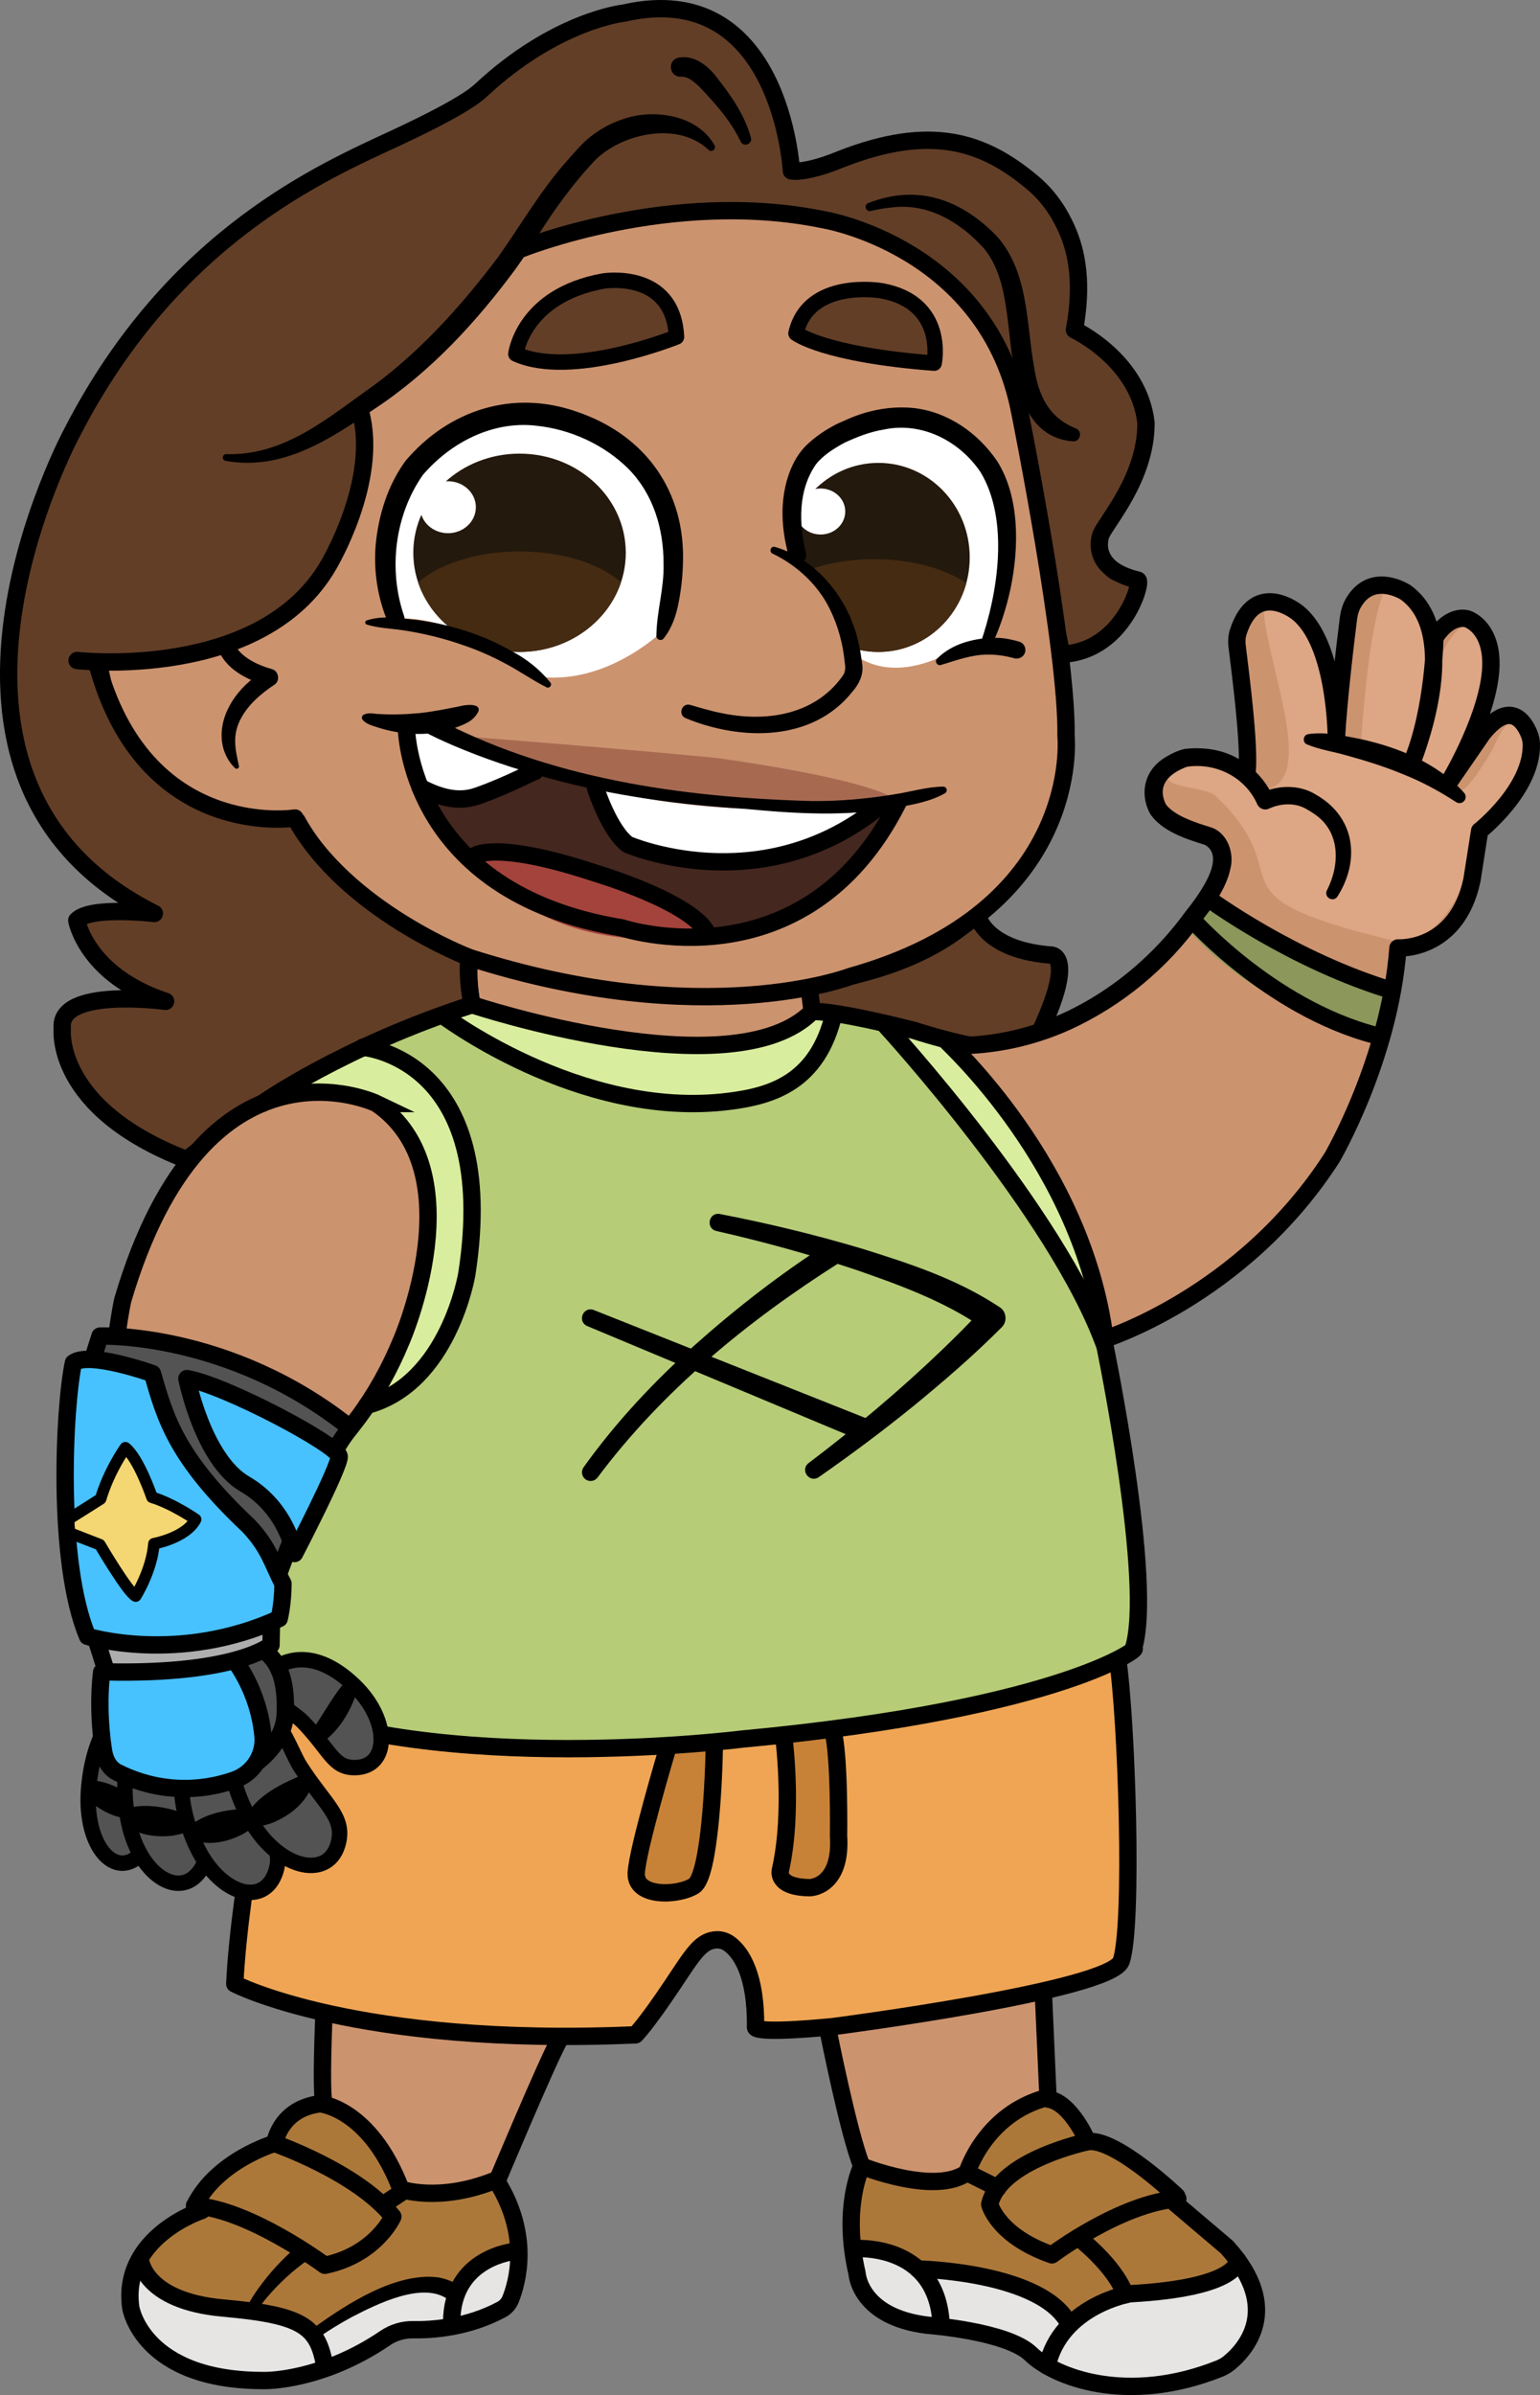 <?xml version="1.0" encoding="UTF-8"?>
<svg id="Layer_2" data-name="Layer 2" xmlns="http://www.w3.org/2000/svg" xmlns:xlink="http://www.w3.org/1999/xlink" viewBox="0 0 399.77 621.25">
  <rect x="0" y="0" width="399.77" height="621.25" fill="#808080" stroke="none"/>
  <defs>
    <style>
      .cls-1 {
        fill: #452b12;
      }

      .cls-1, .cls-2, .cls-3, .cls-4, .cls-5, .cls-6, .cls-7, .cls-8, .cls-9, .cls-10, .cls-11, .cls-12, .cls-13, .cls-14, .cls-15, .cls-16, .cls-17, .cls-18, .cls-19, .cls-20, .cls-21, .cls-22 {
        stroke-width: 0px;
      }

      .cls-23, .cls-2, .cls-24, .cls-25, .cls-26, .cls-27, .cls-28, .cls-29, .cls-30 {
        fill: none;
      }

      .cls-23, .cls-24 {
        stroke-width: 4px;
      }

      .cls-23, .cls-24, .cls-25, .cls-26, .cls-27, .cls-28, .cls-29, .cls-30 {
        stroke: #000;
      }

      .cls-23, .cls-24, .cls-25, .cls-26, .cls-28 {
        stroke-linejoin: round;
      }

      .cls-31 {
        clip-path: url(#clippath);
      }

      .cls-3 {
        fill: #dda684;
      }

      .cls-4 {
        fill: #535353;
      }

      .cls-24, .cls-28, .cls-29 {
        stroke-linecap: round;
      }

      .cls-5 {
        fill: #ac783a;
      }

      .cls-6 {
        fill: #f4d672;
      }

      .cls-7 {
        fill: #d9ed9e;
      }

      .cls-8 {
        fill: #a76a51;
      }

      .cls-9 {
        fill: #a3433c;
      }

      .cls-32 {
        clip-path: url(#clippath-1);
      }

      .cls-33 {
        clip-path: url(#clippath-4);
      }

      .cls-34 {
        clip-path: url(#clippath-3);
      }

      .cls-35 {
        clip-path: url(#clippath-2);
      }

      .cls-36 {
        clip-path: url(#clippath-5);
      }

      .cls-25, .cls-28, .cls-29, .cls-30 {
        stroke-width: 4.5px;
      }

      .cls-10 {
        fill: #000;
      }

      .cls-11 {
        fill: #48c1ff;
      }

      .cls-12 {
        fill: #8b975b;
      }

      .cls-13 {
        fill: #b6cc77;
      }

      .cls-14 {
        fill: #24190d;
      }

      .cls-15 {
        fill: #e6e5e4;
      }

      .cls-16 {
        fill: #aeaeae;
      }

      .cls-17 {
        fill: #cc936f;
      }

      .cls-18 {
        fill: #44271f;
      }

      .cls-26 {
        stroke-width: 3px;
      }

      .cls-27, .cls-29, .cls-30 {
        stroke-miterlimit: 10;
      }

      .cls-19 {
        fill: #c78238;
      }

      .cls-20 {
        fill: #fff;
      }

      .cls-21 {
        fill: #623e27;
      }

      .cls-22 {
        fill: #efa554;
      }
    </style>
    <clipPath id="clippath">
      <rect class="cls-2" width="399.77" height="621.25"/>
    </clipPath>
    <clipPath id="clippath-1">
      <rect class="cls-2" width="399.77" height="621.25"/>
    </clipPath>
    <clipPath id="clippath-2">
      <path class="cls-2" d="M204.32,144.59c0,13.54,10.61,24.52,23.71,24.52s23.71-10.98,23.71-24.52-10.61-24.52-23.71-24.52-23.71,10.98-23.71,24.52"/>
    </clipPath>
    <clipPath id="clippath-3">
      <rect class="cls-2" width="399.77" height="621.25"/>
    </clipPath>
    <clipPath id="clippath-4">
      <path class="cls-2" d="M107.29,143.39c0,14.2,12.35,25.71,27.58,25.71s27.58-11.51,27.58-25.71-12.35-25.72-27.58-25.72-27.58,11.51-27.58,25.72"/>
    </clipPath>
    <clipPath id="clippath-5">
      <rect class="cls-2" width="399.77" height="621.25"/>
    </clipPath>
  </defs>
  <g id="Layer_1-2" data-name="Layer 1">
    <g id="Aleki_Prosthetic" data-name="Aleki Prosthetic">
      <g class="cls-31">
        <g class="cls-32">
          <path class="cls-17" d="M266.69,108.28c-5.56-29.81-28.7-42.86-42.67-48.12-10.21-3.38-20.56-5.03-30.43-5.57-17.72-.83-34,1.75-45.04,4.24-8.65,2.02-13.93,3.97-13.93,3.97-16.44,32.66-39.3,43.4-39.3,43.4,2.67,29.51-10.63,42.56-10.63,42.56-20.27,26.7-58.07,21.74-58.07,21.74,6.55,45.81,51.4,41.5,51.4,41.5,7.75,14.15,22.03,24.36,32.43,30.35,51.42,28.57,109.7,10.94,109.7,10.94,59.96-13.37,56.65-60.73,56.65-60.73,1.38-8.17.64-28.48-2.39-45.81l-3.31-17.64c-2.39-12.01-4.41-20.83-4.41-20.83"/>
          <path class="cls-20" d="M144.56,108.28s28.34,2.89,31.01,32.18c0,0,.65,19.22-2.89,22.62,0,0-13.45,13.66-30.91,12.64,0,0-21.21-15.85-38.71-15.37,0,0-9.06-24.86,4.59-39.15,0,0,14.21-17.92,36.9-12.93"/>
          <path class="cls-20" d="M234.68,110.18s-27.34-7.93-28.06,22.5c0,0,2.72,53.03,37.57,37.77,0,0,5.72-2.34,11.51-1.83,0,0,9.32-38.21-.61-46.9,0,0-7.6-12.16-20.4-11.53"/>
          <path class="cls-14" d="M251.73,144.59c0,13.54-10.61,24.52-23.71,24.52s-23.71-10.98-23.71-24.52,10.61-24.52,23.71-24.52,23.71,10.98,23.71,24.52"/>
        </g>
        <g class="cls-35">
          <path class="cls-1" d="M257.91,162.05c0,9.39-13.88,17-31,17s-31-7.61-31-17,13.88-17,31-17,31,7.61,31,17"/>
        </g>
        <g class="cls-34">
          <path class="cls-17" d="M200.87,142.74s23.15,12.71,21.18,30.9c0,0-4.34,22.06-43.43,10.95"/>
          <path class="cls-27" d="M200.87,142.74s23.15,12.71,21.18,30.9c0,0-4.34,22.06-43.43,10.95"/>
          <path class="cls-14" d="M162.45,143.39c0,14.2-12.35,25.72-27.58,25.72s-27.58-11.51-27.58-25.72,12.35-25.72,27.58-25.72,27.58,11.51,27.58,25.72"/>
        </g>
        <g class="cls-33">
          <path class="cls-1" d="M165.91,160.05c0,9.39-13.88,17-31,17s-31-7.61-31-17,13.88-17,31-17,31,7.61,31,17"/>
        </g>
        <g class="cls-36">
          <path class="cls-17" d="M97.76,286.25s-44.54-21.36-65.89,50.95c0,0-11.89,52.45,19,55.19,17.33,1.53,35.7-10.5,53.35-44.7,0,0,19.18-43.74-6.46-61.44"/>
          <path class="cls-17" d="M266.69,108.28s2.01,8.82,4.41,20.83l-2.37-12.61c-6.38-44.63-39.61-54.5-39.61-54.5-1.69-.66-3.4-1.27-5.1-1.84,13.97,5.26,37.11,18.31,42.67,48.12"/>
          <path class="cls-17" d="M193.6,54.59c-17.88-.97-34.14,1.69-45.04,4.24,11.04-2.48,27.32-5.07,45.04-4.24"/>
          <path class="cls-17" d="M213.16,56.98c-6.59-1.35-13.17-2.09-19.56-2.39,9.87.54,20.22,2.19,30.43,5.57-6.39-2.4-10.86-3.18-10.86-3.18"/>
          <path class="cls-17" d="M274.41,146.75c-1.08-6.19-2.23-12.23-3.31-17.64l3.31,17.64Z"/>
          <path class="cls-17" d="M123.03,248.63v11.11s28.22,12.04,55.99,11.18c0,0,25.42,1.38,31.8-8.52l-.7-5.67s-41.82,8.62-87.09-8.11"/>
          <path class="cls-17" d="M285.81,347.69s36.58-11,60-47.46c0,0,15.61-22.97,17.78-51.84,0,0,21.74-5.11,21.3-28.9,0,0-2.43-4.73,3.43-9.29,0,0,11.28-7.28,10.19-19.8,0,0-4.04-13.19-13.62-.17l-7.46,10.2s7.74-12.31,9.37-24.94c1.63-12.63-5.86-14.96-5.86-14.96,0,0-4.34-1.57-8.46,4.85,0,0,.3,16.14-5.34,29.82,0,0,11.18-36.08-2.27-41.56,0,0-10.14-9.16-14.6,4.94,0,0-2.16,18.37-2.81,30.66,0,0-.75-25.03-10.73-30.42,0,0-10.66-10.58-14.78,5.76,0,0,2.14,27.77,2.32,34.9,0,0-5.5-4.28-12.44-4.28-3.34,0-15.04,3.02-10.48,13.02,0,0,3.8,6.84,14.86,10.74,0,0,6.64,4.94-7.63,22.33,0,0-20.98,21.18-41.08,28.62,0,0-12.79,3.04-20.84,1.05,0,0,40.88,40.92,39.14,76.72"/>
          <path class="cls-3" d="M395.72,185.89c-4.46.15-6.47,4.33-8.2,8.4-1.17,1.84-8.2,14.39-10.02,10.26-4.41-3.86,19.38-31.27,6.6-39.7-.09-.08-1.17-.27-.5-.16-3.12-7.16-9.19,3.34-10.11,7.14,0,2.87-1.69-3.93-.08-4.82-2.48-8.02-3.04-13.38-12.39-16.31-1.5,1.12-5.43,7.54-7.85,43.6l-6.03-1.36c.04-.07-3.64-37.87-19.13-36.78-.55,13.45,14.77,46.12.39,48.7-2.13.38-8.35-9.16-24.74-6.38-4.37,6.71,8.12,4.93,11.84,7.92,23.91,22.66-5.9,25.58,50.77,38.68,21.5-13.62,10.82-31.5,26.65-38.13,0,0,11.24-17.51,2.78-21.06"/>
          <path class="cls-13" d="M123.03,259.74s-27.81,7.06-52.41,23.66c0,0,34.07-7.3,39.33,21.38,0,0,3.04,29.62-13.52,57.97,0,0-6.08,15.54-20.56,21.73,0,0-7.57,45.35-7.16,57.42,0,0,58.13,21.2,127.74,8.87,0,0,73.23-10.27,97.74-23.03,0,0,1.34-48.75-8.39-85.18,0,0-16.31-54.5-39.28-72.78,0,0-22.21-9.04-35.7-7.37,0,0-20.48,23.18-87.79-2.66"/>
          <path class="cls-17" d="M84.1,522.49s-.91,20.2.02,23.17c0,0-10.27-.22-12.87,10.32,0,0-13.94,5.6-19.79,17.38,0,0-20.11,6.82-17.51,25.25,0,0,3.04,19.08,34.92,18.87,0,0,16.7.23,34.48-13.44,0,0,14.89,2.16,28.37-5.86,0,0,9.3-15.59-1.7-33.19,0,0,12.58-31.31,15.83-37.18"/>
          <path class="cls-17" d="M214.96,526.64s5.06,26.19,9.56,33.28c0,0-6.09,12.39-2.04,29.74,0,0,.54,11.36,18.34,13.49,0,0,20.65,1.51,26.77,7.46,6.12,5.95,25.37,13.68,50.13,3.31,0,0,18.47-11.54.75-31.04,0,0-20.81-23.86-34.4-28.2,0,0-6.26-9.77-12.23-10.59l.43-26.5s-20.29,5.61-57.31,9.07"/>
          <path class="cls-18" d="M233.12,207.76s-16.18,49.14-78.32,31.61c0,0-49.57-14.16-48.63-52.27l7.82-1.07s37.26,31.36,119.14,21.73"/>
          <path class="cls-20" d="M156.31,204.39s-1.67,8.31,6.97,13.83c4.35,2.78,12.78,3.9,22.4,4.83,0,0,34.23-2.84,40.42-14.12,0,0-46.46,2.8-69.78-4.54"/>
          <path class="cls-20" d="M136.4,198.86s-5.6,14.91-26.27,4.24c0,0-4.83-9.62-3.97-16l7.82-1.07s12.29,11.88,22.42,12.83"/>
          <path class="cls-9" d="M123.03,222.1s10.78-4.87,35.68,6.13c0,0,19.46,2.62,22.28,14.42,0,0-37.87,7.69-57.96-20.55"/>
          <path class="cls-8" d="M119.63,190.96s35.68,2.68,66.04,5.61c0,0,39.99,5.25,47.45,11.2,0,0-62.73,11.16-113.49-16.81"/>
          <path class="cls-7" d="M97.18,270.99s-22.9,8.73-25.66,14c0,0,33.1-8.16,38.43,19.8,0,0,5.29,25.09-11.82,57.97,0,0,19.33-1.23,24.42-40.45,0,0,5.25-40.07-25.36-51.31"/>
          <path class="cls-7" d="M115.61,262.27s24.37,22.44,63.64,25.2c0,0,35.91-1.66,39-24.39l-7.2-.68s-22.6,22.27-87.6-1.88l-7.84,1.75Z"/>
          <path class="cls-7" d="M230,266.13s46.73,48.41,55.8,78.21c0,0-10.18-43.91-36.84-73.11l-18.97-5.11Z"/>
          <path class="cls-12" d="M315.84,233.97l-7.25,7.34s19.27,22.9,51.16,27.89l1.89-13.82s-22.71-3.51-45.8-21.41"/>
          <path class="cls-5" d="M282.33,555.54s-1.05-5.73-10.49-11.47c0,0-12.91-1.53-22.45,19.32,0,0-11.91,5.84-25.67-1.51-.27-.14-.39,1.14-.39,1.14,0,0-10.82,37.82,13.01,39.31,0,0,23.5,2.47,29.52,6.93,0,0,11.35,15.53,45.86,8.22,0,0,24.61-9.11,9.58-33.57,0,0-28.28-26.35-38.98-28.38"/>
          <path class="cls-5" d="M81.6,545.67s17.2,3.51,23.71,21.15c0,0,10.41,2.59,24.79-1.81,0,0,10.7,12.51,1.7,33.19,0,0-11.6,8.4-28.37,5.86,0,0-19.08,15.53-46.7,12.21,0,0-30.68-4.4-21.63-28.66,0,0,6.05-8.52,16.36-14.23,0,0,2.23-13.61,19-17.38,0,0,1.88-7.47,11.13-10.32"/>
          <path class="cls-15" d="M322.9,585.8s-4.42,9.79-28.42,9.64c0,0-12.02,2.35-16.85,7.61,0,0-16.98-16-37.65-13.68,0,0-8.96-8.34-19.66-6.12,0,0-.13,18.6,21.69,19.8,0,0,22.07,1.86,28.89,10.5,0,0,19.2,12.69,49.88-1.05,0,0,12.47-13.21,2.13-26.7"/>
          <path class="cls-15" d="M34.97,584.88s3.18,14.17,29.06,13.02c0,0,10.99.59,17.49,6.15,6.51,5.56,0,.67,0,.67,0,0,4.49-5.79,19.95-10.28,0,0,12.99-3.23,17.41-.54,0,0,6.35-10.6,16.44-9.88,0,0,1.26,6.22-4.37,14.67,0,0-7.53,6.37-27.6,5.36,0,0-17.28,16.53-49.84,11.55,0,0-26.78-5.85-18.54-30.72"/>
          <path class="cls-20" d="M219.42,132.68c0,3.3-2.87,5.97-6.4,5.97s-6.4-2.67-6.4-5.97,2.87-5.97,6.4-5.97,6.4,2.67,6.4,5.97"/>
          <path class="cls-20" d="M123.53,131.57c0,3.72-3.24,6.74-7.23,6.74s-7.23-3.02-7.23-6.74,3.24-6.74,7.23-6.74,7.23,3.02,7.23,6.74"/>
          <path class="cls-29" d="M196.32,41.27s-2.94-29.49-24.75-25.16"/>
          <path class="cls-29" d="M227.62,53.4s24.75-11.95,35.3,23.44c0,0,4.06,16.05,2.6,24.38,0,0,1.36,13.24,17.3,9.18"/>
          <path class="cls-21" d="M254.29,238.75s.58,6.94,16.48,8.1c0,0,9.97-.1.11,20.52,0,0-6.95,8.53-33.54-.06,0,0-20.25-5.25-26.52-4.9l-.7-5.67"/>
          <path class="cls-27" d="M254.29,238.75s.58,6.94,16.48,8.1c0,0,9.97-.1.11,20.52,0,0-6.95,8.53-33.54-.06,0,0-20.25-5.25-26.52-4.9l-.7-5.67"/>
          <path class="cls-21" d="M210.12,256.73s27.63-2.13,44.17-17.98"/>
          <path class="cls-27" d="M210.12,256.73s27.63-2.13,44.17-17.98"/>
          <path class="cls-22" d="M71.88,441.11s-9.09,47.19-10.25,72.93c0,0,25.93,18.74,100.71,12.6,0,0,8.2-.37,12.29-11.9,4.02-11.33,9.38-11.83,12.29-11.54,0,0,12.72,2.6,9.54,19.37,0,0-.86,5.1,19.66,3.13,0,0,67.71-4.86,74.92-17.01,7.2-12.14,0-76.9,0-76.9,0,0-129.63,40.48-219.16,9.32"/>
          <path class="cls-19" d="M172.49,452.94s-6.12,26.07-7.33,32.96c-1.11,6.28,9.9,7.18,13.95,4.58,4.05-2.6,6.28-29.64,6.32-38.68l-12.94,1.14Z"/>
          <path class="cls-27" d="M172.49,452.94s-6.12,26.07-7.33,32.96c-1.11,6.28,9.9,7.18,13.95,4.58,4.05-2.6,6.28-29.64,6.32-38.68l-12.94,1.14Z"/>
          <path class="cls-19" d="M203.41,450.08s2.3,21.28-1.17,36.62c0,0-2.02,3.42,7.06,3.52,0,0,9.31,2.12,8.44-11.21,0,0,2.73-22.11-1.61-30.34l-12.72,1.41Z"/>
          <path class="cls-27" d="M203.41,450.08s2.3,21.28-1.17,36.62c0,0-2.02,3.42,7.06,3.52,0,0,9.31,2.12,8.44-11.21,0,0,2.73-22.11-1.61-30.34l-12.72,1.41Z"/>
          <path class="cls-21" d="M204.57,41.94s2.02-46-41.37-39.62c0,0-22.41,5.88-51.7,29.78,0,0-60.52,17.25-95.64,85.43,0,0-39.63,80.79,21.11,119.14,0,0-16.8-4.02-16.13,5.33,0,0-1.85,9.11,19.65,17.9,0,0-25.03-2.57-23.84,8.28,0,0-2.52,15.7,29.94,31.82,0,0,37.55-30.13,77.51-40.26,0,0-1.06-5.26-.5-11.1,0,0-31.88-12.66-45.01-36.64,0,0-44.85,4.31-51.4-41.5,0,0,38.97,2.8,59.24-23.9,0,0,10.9-12.54,8.22-42.05,0,0,24.1-9.09,40.54-41.76,0,0,49.67-18.39,94.5-.8,0,0,31.01,11.28,37.39,55.9l10.04,50.63c14.25-.92,18.25-18.06,18.25-18.06-13.22,2.24-9.56-11.82-9.56-11.82,10.61-12.2,12.93-30.15,12.93-30.15-1.25-12.72-19.81-22.93-19.81-22.93,5.88-25.2-4.57-32.88-12.08-39.17-23.94-20.07-59.82-2.03-59.82-2.03"/>
          <path class="cls-27" d="M204.57,41.94s2.02-46-41.37-39.62c0,0-22.41,5.88-51.7,29.78,0,0-60.52,17.25-95.64,85.43,0,0-39.63,80.79,21.11,119.14,0,0-16.8-4.02-16.13,5.33,0,0-1.85,9.11,19.65,17.9,0,0-25.03-2.57-23.84,8.28,0,0-2.52,15.7,29.94,31.82,0,0,37.55-30.13,77.51-40.26,0,0-1.06-5.26-.5-11.1,0,0-31.88-12.66-45.01-36.64,0,0-44.85,4.31-51.4-41.5,0,0,38.97,2.8,59.24-23.9,0,0,10.9-12.54,8.22-42.05,0,0,24.1-9.09,40.54-41.76,0,0,49.67-18.39,94.5-.8,0,0,31.01,11.28,37.39,55.9l10.04,50.63c14.25-.92,18.25-18.06,18.25-18.06-13.22,2.24-9.56-11.82-9.56-11.82,10.61-12.2,12.93-30.15,12.93-30.15-1.25-12.72-19.81-22.93-19.81-22.93,5.88-25.2-4.57-32.88-12.08-39.17-23.94-20.07-59.82-2.03-59.82-2.03"/>
          <path class="cls-21" d="M206.62,86.46s7.11,5.55,35.88,7.74c0,0,3.32-15.81-13.83-18.81-.03,0-18.78-3.13-22.04,11.07"/>
          <path class="cls-23" d="M206.62,86.46s7.11,5.55,35.88,7.74c0,0,3.32-15.81-13.83-18.81-.03,0-18.78-3.13-22.04,11.07Z"/>
          <path class="cls-21" d="M175.61,87.41s-27.21,11-41.7,4.41c0,0,1.81-15.12,22.68-18.92,0,0,18.18-3.01,19.02,14.5"/>
          <path class="cls-23" d="M175.61,87.41s-27.21,11-41.7,4.41c0,0,1.81-15.12,22.68-18.92,0,0,18.18-3.01,19.02,14.5Z"/>
          <path class="cls-28" d="M68.01,286.25s21.09-14.86,54.53-25.63c0,0-1.38-6.44-.82-12.28,60.95,19.55,99,4.95,99,4.95,60.67-17,56.01-62.34,56.01-62.34.39-22.42-11.9-83.55-11.9-83.55-8.1-43.45-51.1-50.42-51.1-50.42-39.7-8.15-78.61,7.65-78.61,7.65"/>
          <path class="cls-25" d="M25.02,171.57c12.28,46.84,51.56,40.62,51.56,40.62,13.13,23.98,45.15,36.14,45.15,36.14"/>
          <path class="cls-28" d="M93.63,107.02c4.71,17.81-8.33,39.54-8.33,39.54-17.45,30.24-65.29,24.77-65.29,24.77"/>
          <path class="cls-25" d="M48.59,300.86c-34.87-13.39-32.42-34.07-32.42-34.07-1.18-10.85,26.82-7.05,26.82-7.05-20.61-6.79-23.06-21-23.06-21,3.48-3.76,20.14-1.79,20.14-1.79-70.12-35.06-21.27-124.94-21.27-124.94C45.14,60.89,84.38,44.37,102.8,35.77c8.55-3.99,18.4-8.94,22.02-12.32C144.31,5.24,161.96,3.4,161.96,3.4c40.8-9.32,43.48,40.94,43.48,40.94,2.25.33,6.91-.56,12.92-3.07,23.29-9.1,36.94-4.62,49.76,6.18,5.18,4.36,7.63,9.46,8.69,11.76,2.88,6.28,4.28,14.64,2.11,26.36,0,0,16.73,7.76,18.57,24.14.04,14.2-10.23,25.5-11.68,28.94,0,0-3.57,8.71,9.56,11.83,1.26.3-3.62,17.96-18.95,19.17"/>
          <path class="cls-10" d="M170.39,164.86c.09-6.38,2.05-12.29,1.86-18.61.04-9.13-2.69-18.11-9.08-24.6-6.33-6.31-15.06-10.3-23.95-11.22-11.3-1.32-22.22,4.32-29.46,12.78-7.29,10.41-9.01,24.56-4.86,36.59.4,1.18-.23,2.46-1.4,2.86-1.12.38-2.34-.18-2.8-1.25-2.67-6.27-3.75-13.25-3.18-20.06.73-7.74,3.11-15.45,7.75-21.81,11.28-13.28,27.98-18.59,44.59-12.7,17.76,6.05,28.17,20.71,27.42,39.47-.08,3.38-.48,6.72-1.12,10.01-.63,3.28-1.68,6.5-3.87,9.28-.65.83-2,.29-1.91-.75"/>
          <path class="cls-10" d="M141.84,178.26c-3.84-1.92-7.13-4.32-10.82-6.22-3.63-1.95-7.43-3.59-11.36-4.89-4.85-1.67-10-2.91-15.1-3.67-3.14-.47-6.21-.53-9.32-1.46-.53-.11-.58-.92-.06-1.08,4.21-1.41,8.68-.53,12.96-.15,8.58,1.14,17.08,3.76,24.62,8.07,3.86,2.02,7.37,4.77,10.11,8.18.56.69-.28,1.68-1.05,1.22"/>
          <path class="cls-10" d="M254.47,167.03c4.61-13.11,7.57-32.13.07-44.56-5.53-8.18-15.34-13.15-25.15-11.04-3.55.57-6.88,1.9-10.13,3.39-2.69,1.47-5.54,3.21-7.43,5.6-4.66,6.69-4.5,15.28-2.61,23.09.29,1.21-.46,2.42-1.67,2.71-1.18.28-2.36-.42-2.69-1.57-1.52-5.37-2.26-11.15-1.29-16.93.74-4.34,2.48-8.95,5.68-12.15,2.43-2.34,5.11-4.12,8.07-5.63.6-.27,2.29-1.02,2.92-1.29,5.31-2.31,11.17-3.4,16.99-2.8,8.84.99,16.63,6.46,21.57,13.69,5.98,9.35,5.72,22.6,3.54,33.08-1.16,5.41-2.86,10.59-5.28,15.6-.35.7-1.2.99-1.9.64-.68-.33-.96-1.14-.68-1.82"/>
          <path class="cls-10" d="M243.22,170.9c3.95-4.05,10.11-5.55,15.64-5.44,1.93.01,3.84.45,5.69.97,1.19.34,1.89,1.58,1.55,2.77-.35,1.24-1.67,1.91-2.88,1.53-2.28-.62-4.62-.98-6.99-.93-4.12.04-7.99,1.49-11.92,2.67-.95.37-1.78-.83-1.1-1.58"/>
          <path class="cls-10" d="M111.84,185.61c30.15,16.38,65.22,21.28,99.14,22.18,7.06.04,14.2-.59,21.16-1.74,4.24-.65,8.32-1.92,12.65-2.02.53-.02.98.4.98.93,0,.35-.19.65-.48.82-3.87,2.18-8.26,2.9-12.57,3.72-12.9,2.35-26.16,1.58-39.1.33-17.31-1.09-34.57-3.4-51.34-8.01-8.4-2.3-16.7-5.06-24.72-8.49-2.7-1.17-5.3-2.35-8-3.82-1.09-.6-1.49-1.96-.9-3.05.62-1.14,2.09-1.52,3.18-.83"/>
          <path class="cls-10" d="M124.19,184.52c-1.39,2.87-4.17,3.51-6.79,4.56-6.4,2.01-13.39,1.58-19.69-.5-1.23-.45-2.53-.69-3.54-1.82-.42-.45-.23-1.22.34-1.43,1.43-.59,2.62-.14,3.87-.12,3.58.23,7.21.08,10.74-.26,3.51-.39,6.93-1.09,10.39-1.78.98-.31,5.41-.93,4.69,1.36"/>
          <path class="cls-29" d="M105.49,188.55s.03,42.95,55.99,52.15c0,0,47.33,15.62,71.65-32.52"/>
          <path class="cls-29" d="M138.87,200.13c.72-.64-6.37,3.34-14.87,6.33-4.14,1.45-8.72,1.05-14.94-2.24"/>
          <path class="cls-29" d="M154.59,204.39s3.51,11.1,8.41,14.68c0,0,33.84,14.69,64.33-9.11"/>
          <path class="cls-29" d="M123.03,222.1s4.81-4.42,31.42,4.35c0,0,26.31,7.78,29.43,16.21"/>
          <path class="cls-10" d="M60.82,166.95c1.38,3.09,4.98,4.99,8.17,6.12l1.61.5c1.85.5,2.16,3.2.51,4.13-4.96,3.26-10.16,8.24-10.06,14.59,0,2.03.48,4.1.97,6.41.14.55-.6.96-.99.55-1.38-1.29-2.37-2.98-2.95-4.78-2.13-7.07,2.19-14.34,7.67-18.54,1-.79,1.94-1.48,3.16-2.16l.51,4.13c-5.22-1.51-10.98-4.33-12.93-9.82-.68-2.88,3.53-3.99,4.35-1.14"/>
          <path class="cls-25" d="M251.82,271.12c-3.48-.6-10.06-2.39-14.48-3.82,0,0-20.26-5.25-26.52-4.9l-.7-5.67"/>
          <path class="cls-25" d="M254.29,238.75s2.73,7.83,18.63,8.99c0,0,6.4,0-2.96,19.94"/>
          <path class="cls-29" d="M122.54,260.62s67.8,22.52,88.28,1.78"/>
          <path class="cls-30" d="M113.99,262.73s36.23,27.87,75.28,22.94c11-1.39,23.04-4.85,27.21-22.82"/>
          <path class="cls-30" d="M97.76,286.25s-44.54-21.36-65.89,50.95c0,0-11.89,52.45,19,55.19,17.33,1.53,41.06-14.73,53.35-44.7,0,0,19.18-43.74-6.46-61.44Z"/>
          <path class="cls-29" d="M94.17,271.65s35.71,2.69,27.01,58.83c0,0-4.68,28.4-25.92,34.05"/>
          <path class="cls-28" d="M230,266.13s44.42,48.41,56.85,83.08c0,0,12.75,61.66,7.34,78.52,2.86-1.33-16.21,15.42-101.49,23.37,0,0-79.18,9.96-124.34-9.99,0,0,.56-13.64,7.51-56.63"/>
          <path class="cls-25" d="M285.81,347.69s36.58-11,60-47.46c0,0,14.92-25.48,17.09-54.34,0,0,15.22.99,19.2-17.6l2-12.78s13.81-10.86,13.41-22.61c-.03-.89-.24-1.76-.58-2.58-1.25-3.02-4.88-8.96-12.04-.07l-9.1,13.2s9.38-15.31,11.01-27.94c1.63-12.63-5.86-14.96-5.86-14.96,0,0-4.34-1.57-8.46,4.85,0,0-.28,18.53-5.91,32.21,0,0,13.65-32.94-1.69-43.95,0,0-8.64-5.65-13.52,2.67-.72,1.23-1.13,2.62-1.31,4.04-.67,5.3-2.61,21.27-3.15,31.41,0,0,.09-24.94-10.16-32.94,0,0-10.78-8.73-15.29,5.05-.37,1.13-.46,2.34-.33,3.52.7,5.98,4.08,30.87,2.15,34.73"/>
          <path class="cls-10" d="M344.51,230.85c3.38-6.67,3.43-15.19-3.31-19.7-.58-.42-1.33-.87-1.94-1.22-2.96-1.77-6.68-1.63-9.87-.17-1.15.54-2.53,0-3.02-1.16-3.08-6.97-10.68-10.84-18.24-9.71-3.41,1.27-8.26,4.06-5.46,9.79,2.24,2.93,7.64,4.69,11.69,5.93,4.39,1.44,6.12,6.87,5.01,10.84-1.01,5.03-5.16,10.67-7.65,13.68-8.64,12.06-20.44,21.81-33.94,27.98-8.13,3.66-16.93,5.81-25.84,6.27-1.24.07-2.3-.88-2.37-2.12-.07-1.25.89-2.31,2.14-2.37,5.55-.34,11.07-1.31,16.36-3.01,15.88-5.1,29.9-15.95,39.65-29.38,2.84-3.56,10.93-13.92,5.14-17.32-4.65-1.47-11.38-3.48-14.41-8.28-2.58-5.01-1.54-11.15,4.17-14.53,1.59-.95,3.08-1.67,4.92-2.11,2.27-.25,4.61-.24,6.93.12,7.04,1.05,13.25,5.96,16.09,12.48l-3.06-1.24c4.29-1.99,9.89-2.14,14.07.49,10.18,5.75,11.63,16.92,5.63,26.43-1.16,1.7-3.7.11-2.71-1.67"/>
          <path class="cls-30" d="M313.79,233.17s21.91,16.12,47.85,23.84"/>
          <path class="cls-30" d="M309.72,238.75s21.65,24.27,50.03,30.45"/>
          <path class="cls-29" d="M245.72,270.04c.21.46,35.42,32.13,41.13,77.31"/>
          <path class="cls-25" d="M71.88,441.11s-9.78,47.76-10.93,73.49c0,0,31.41,16.38,104.03,13.22,0,0,2.88-2.9,9.66-13.08,5.26-7.91,7.12-10.98,10.8-11.52,1.34-.2,2.7.15,3.8.93,3.25,2.31,7.07,8.3,6.89,21.74,0,0-.53,1.78,20-.19,0,0,72.23-9.31,74.92-17.01,3.2-9.17,1.46-62.61-.99-78.89"/>
          <path class="cls-30" d="M173.24,453.72s-7.84,26.21-8.08,32.18c-.26,6.38,10.97,5.88,15.02,3.27,4.05-2.6,5.21-28.34,5.25-37.37"/>
          <path class="cls-30" d="M203.41,450.08s2.66,19.6-.81,34.94c0,0-1.43,4.53,7.65,4.63,0,0,8.3-.13,7.43-13.46,0,0,.32-21.23-1.55-27.52"/>
          <path class="cls-10" d="M209.91,379.51c12.06-9.12,23.67-18.85,34.58-29.31,3.61-3.47,7.22-7.06,10.5-10.65l.52,5.17c-9.82-6.98-21.87-11.38-33.35-15.35-11.85-3.95-24.02-7.3-36.19-10.06-2.83-.65-2.04-4.9.89-4.41,12.52,2.42,24.82,5.39,37.03,9.03,12.4,3.88,24.61,7.85,35.67,15.18,1.73,1.15,1.97,3.69.5,5.15-7.34,7.37-15.02,13.98-23.01,20.52-7.94,6.43-16.13,12.55-24.51,18.38-2.43,1.61-4.95-1.83-2.63-3.65"/>
          <path class="cls-10" d="M339.58,190.43c4.72-.68,9.16.44,13.69,1.29,9.87,2.2,19.9,6.24,26.8,13.93.59.67.52,1.68-.14,2.27-.57.51-1.4.52-2,.1-4.35-2.83-8.83-5.25-13.62-7.15-4.79-2-9.78-3.55-14.79-4.93-3.38-.99-6.89-1.45-10.23-2.84-1.28-.5-1.05-2.47.31-2.66"/>
          <path class="cls-10" d="M217.79,327.6c-23.58,14.94-45.84,33.13-62.63,55.6-.73,1.04-2.18,1.27-3.19.51-.98-.74-1.19-2.13-.47-3.12,8.39-11.72,18.29-22.27,29.03-31.84,10.78-9.58,22.06-18.31,34.23-26.13,3.35-2.01,6.39,2.9,3.03,4.99"/>
          <path class="cls-10" d="M222.89,373.41l-70.45-29.44c-2.7-1.2-1.04-5.25,1.76-4.14,0,0,70.89,28.16,70.9,28.16,3.56,1.52,1.44,6.83-2.21,5.42"/>
          <path class="cls-28" d="M52.4,573.37s-21.05,6.82-18.45,25.25c0,0,3.04,19.08,34.92,18.87,0,0,14.64.21,31.11-11,2.14-1.46,4.69-2.23,7.28-2.18,5.01.09,14.1-.54,22.87-5.22,1.09-.58,1.94-1.51,2.4-2.65,1.77-4.41,5.21-16.59-3.54-30.58,0,0,12.88-30.73,16.13-36.6"/>
          <path class="cls-28" d="M84.1,522.49s-.91,20.2.02,23.17c0,0-10.27-.22-12.87,10.32,0,0-14.88,4.38-20.73,16.16"/>
          <path class="cls-29" d="M36.43,586.11s.81,10.73,21.52,12.58c20.72,1.85,24.58,4.7,26.38,15.22"/>
          <path class="cls-29" d="M83.14,545.72s12.89,1.07,20.95,22.15c0,0,9.75,3.47,24.06-2.16"/>
          <path class="cls-29" d="M133.62,584s-16.37,1.38-16.37,18.41"/>
          <path class="cls-28" d="M71.25,555.98s21.61,7.51,30.73,19c0,0-4.37,9.84-17.65,12.62,0,0-19.6-14.55-33.82-15.45"/>
          <path class="cls-10" d="M79.94,586.19c-3.79,2.67-7.38,5.94-10.41,9.48-1.04,1.19-1.96,2.46-2.86,3.75-.43.66-1.32.84-1.97.38-.59-.41-.76-1.21-.41-1.83.84-1.46,1.71-2.9,2.7-4.26,2.97-4.15,6.35-7.82,10.27-11.13,2.47-1.92,5.24,1.8,2.68,3.62"/>
          <path class="cls-10" d="M81.59,603.7c8.6-6.15,21.22-14.38,32.24-12.96,2.29.42,7.99,2.2,5.85,5.49-.79,1.02-2.29,1.16-3.26.31-6.51-4.93-18.54,1.1-25.03,4.45-2.8,1.51-5.57,3.19-8.17,4.97-1.49.99-3.05-1.17-1.63-2.27"/>
          <path class="cls-28" d="M305.46,569.66s-15.98-15.25-23.13-14.12c0,0-4.29-10.24-10.26-11.06l-1.18-26.57"/>
          <path class="cls-28" d="M214.96,526.64s5.35,27.01,8.76,35.24c0,0-5.29,10.43-1.24,27.78,0,0,.54,11.36,18.34,13.49,0,0,20.65,1.51,26.77,7.46,6.02,5.86,24.8,13.45,49.02,3.76.88-.35,1.7-.83,2.44-1.43,3.9-3.16,14.15-13.87-.57-30.06l-13.46-11.42"/>
          <path class="cls-28" d="M321.31,586.33s.51,7.1-27.97,8.65c0,0-17.98,3.01-21.5,18.73"/>
          <path class="cls-28" d="M221.44,583.29s21.88-1.99,22.88,19.76"/>
          <path class="cls-28" d="M238.27,588.56s32.56.62,39.36,14.49"/>
          <path class="cls-28" d="M223.72,561.88s19.03,7.7,27.31,1.68c0,0,4.62-15.27,20.81-19.49"/>
          <path class="cls-28" d="M282.33,555.54s-22.78,4.75-25.41,16.25c0,0,2.02,8.18,16.16,13.1,0,0,17.64-13.31,32.67-14.54"/>
          <path class="cls-28" d="M279.87,580.36s9.59,7.32,12.24,14.89"/>
          <line class="cls-28" x1="251.03" y1="563.56" x2="259" y2="567.55"/>
          <line class="cls-28" x1="104.5" y1="568.54" x2="100.64" y2="571.08"/>
          <path class="cls-10" d="M201.15,141.86c8.96,2.6,15.9,9.92,19.61,18.3.47,1.34,1.1,2.77,1.49,4.12.65,2.32,1.16,4.75,1.44,7.12.03.23.12.86.16,1.08.34,2.56-.92,5.08-2.56,6.92-10.44,13.19-29.15,12.71-43.27,6.9-2.11-.85-1.08-4.04,1.14-3.46,2.52.73,5.3,1.58,7.9,2.08,11.45,2.48,24.22.69,31.5-9.34.92-1.1.97-2.36.73-3.69-.45-4.79-1.71-9.51-3.84-13.82-3.04-6.31-8.56-11.42-14.84-14.44-1.08-.41-.58-2.06.55-1.78"/>
          <path class="cls-10" d="M58.72,117.8c14.03.42,24.65-7.98,35.56-15.86,13.71-9.48,25.11-22.09,35.11-35.37,5.89-8.32,11.08-17.37,17.96-25.03,1.04-1.17,2.43-2.77,3.55-3.92,3.89-4.02,9.3-6.78,14.7-7.69,7.31-1.18,16.16,1.04,19.9,7.8.48,1.03-.88,1.92-1.63,1.09-7.82-7.35-22.07-4.31-29.21,2.55-3.39,3.55-6.57,7.51-9.46,11.48-3.98,5.47-7.36,11.38-11.37,16.93-10.27,13.89-22.2,26.81-36.73,36.37-11.49,7.77-23.68,16.04-38.52,13.4-.48-.08-.81-.53-.73-1.01.07-.43.45-.74.88-.73"/>
          <path class="cls-10" d="M176.17,14.94c4.43-.8,8.11,2.6,10.4,5.78,3.52,4.51,6.84,9.41,8.36,14.99.46,1.67-1.93,2.56-2.67,1-1.85-3.88-4.38-7.21-7.22-10.42-1.96-2.06-3.91-4.7-6.37-5.98-.76-.35-1.32-.44-2.01-.41-3.04,0-3.46-4.37-.49-4.95"/>
          <path class="cls-10" d="M225.39,52.68c12.72-5,24.05-1.01,33.31,8.52,8.37,9.34,7.68,22.57,9.74,34.01,1.11,7.28,3.72,13.11,10.86,15.92,1.78.72,1.17,3.48-.76,3.36-14.46-1.18-15.48-18.94-16.74-29.95-.87-7.1-1.85-14.78-6.52-20.26-6.1-6.7-14.41-11.65-23.75-10.47-1.84.16-3.69.51-5.53.92-1.27.29-1.85-1.6-.6-2.06"/>
          <path class="cls-4" d="M22.94,356.04l3.02-9.47s33.48-1.3,64.96,23.82c0,0-9.93,11.2-22.23,48.28,0,0-41.87,1.81-45.58,4.71,0,0-5.48-27.82-.17-67.35"/>
          <path class="cls-28" d="M22.94,356.04l3.02-9.47s33.48-1.3,64.96,23.82c0,0-9.93,11.2-22.23,48.28,0,0-41.87,1.81-45.58,4.71,0,0-5.48-27.82-.17-67.35Z"/>
          <path class="cls-4" d="M78.6,446.61c7.33,7.62,7.87,12.02,13.69,11.89,8.76-.2,9.09-12.14-.19-21.18-7.72-7.52-15.81-8.96-22.31-3.59-4.69,4.56,5.93,9.89,8.8,12.88"/>
          <path class="cls-24" d="M78.6,446.61c7.33,7.62,7.87,12.02,13.69,11.89,8.76-.2,9.09-12.14-.19-21.18-7.72-7.52-15.81-8.96-22.31-3.59-4.69,4.56,5.93,9.89,8.8,12.88Z"/>
          <path class="cls-4" d="M90.92,437.76s-5.01,9.77-8.85,12.94"/>
          <path class="cls-10" d="M92.7,438.67c-1.69,5.26-4.7,10.36-9.36,13.57-1.87,1.12-3.94-1.18-2.67-2.92,1.19-1.61,2.93-4.43,4.06-6.2,1.37-2.16,2.76-4.38,4.45-6.33,1.38-1.63,4.1-.14,3.52,1.88"/>
          <path class="cls-4" d="M39.41,459.18c-.48,11.81,1.58,17.05-2.82,21.69-6.62,6.98-14.63-1.92-13.62-16.39.84-12.04,5.82-22.75,14.13-23.91,6.44-.31,2.5,13.99,2.31,18.61"/>
          <path class="cls-24" d="M39.41,459.18c-.48,11.81,1.58,17.05-2.82,21.69-6.62,6.98-14.63-1.92-13.62-16.39.84-12.04,5.82-22.75,14.13-23.91,6.44-.31,2.5,13.99,2.31,18.61Z"/>
          <path class="cls-4" d="M22.59,463.35s9.2,5.75,14.16,6.27"/>
          <path class="cls-10" d="M23.57,461.78c5.06.25,9.5,3.11,13.38,6,1.54.92,1.38,3.18-.39,3.68-4.44.95-8.7-.78-12.14-3.35-1.06-.87-2.03-1.85-2.81-3.2-.85-1.4.35-3.28,1.96-3.14"/>
          <path class="cls-4" d="M49.23,462.73c2.88,11.47,6.55,15.84,3.24,21.67-4.97,8.77-15.94,2.76-19.03-11.42-2.57-11.8-.39-23.62,8.02-27.36,6.69-2.33,6.64,12.62,7.76,17.11"/>
          <path class="cls-24" d="M49.23,462.73c2.88,11.47,6.55,15.84,3.24,21.67-4.97,8.77-15.94,2.76-19.03-11.42-2.57-11.8-.39-23.62,8.02-27.36,6.69-2.33,6.64,12.62,7.76,17.11Z"/>
          <path class="cls-4" d="M32.43,471.04s11.32,2.62,16.7,1.56"/>
          <path class="cls-10" d="M32.88,469.09c5.45-1.54,11.12-.1,16.24,1.69,1.1.41,1.65,1.64,1.24,2.74-.97,1.91-3.84,2.3-5.54,2.64-4.55.51-9.2-.15-12.84-3.17-1.36-1.13-.8-3.47.9-3.9"/>
          <path class="cls-4" d="M64.03,464.9c5.13,10.65,9.61,14.2,7.55,20.57-3.1,9.59-15.06,5.92-20.94-7.35-4.9-11.04-5.15-23.06,2.34-28.41,6.08-3.63,9.05,11.02,11.05,15.19"/>
          <path class="cls-24" d="M64.03,464.9c5.13,10.65,9.61,14.2,7.55,20.57-3.1,9.59-15.06,5.92-20.94-7.35-4.9-11.04-5.15-23.06,2.34-28.41,6.08-3.63,9.05,11.02,11.05,15.19Z"/>
          <path class="cls-4" d="M49.82,475.36s11.5-1.65,16.13-4.57"/>
          <path class="cls-10" d="M49.53,473.38c4.52-3.41,10.33-4.11,15.76-4.29,1.17,0,2.13.93,2.14,2.11-.19,2.1-2.77,3.55-4.22,4.46-4.06,2.12-8.64,3.18-13.12,1.68-1.68-.56-2-2.95-.57-3.96"/>
          <path class="cls-4" d="M77.89,458.12c6.45,10.03,11.48,13.06,10.01,19.62-2.21,9.88-15.01,7.54-22.52-5-6.25-10.44-7.78-22.37-.57-28.51,5.93-4.28,10.56,9.97,13.08,13.89"/>
          <path class="cls-24" d="M77.89,458.12c6.45,10.03,11.48,13.06,10.01,19.62-2.21,9.88-15.01,7.54-22.52-5-6.25-10.44-7.78-22.37-.57-28.51,5.93-4.28,10.56,9.97,13.08,13.89Z"/>
          <path class="cls-4" d="M65.28,471.95s10.67-5.63,14.14-10.02"/>
          <path class="cls-10" d="M64.34,470.18c3.19-4.72,8.46-7.38,13.5-9.49,1.7-.92,3.73.61,3.14,2.49-1.74,4.68-5.77,7.74-10.14,9.6-2.02.74-6.64,2.21-6.89-1.31,0-.48.15-.91.4-1.29"/>
          <path class="cls-4" d="M74.03,444.85c-.42,8.31-10.04,17.08-21.27,17.08s-20.33-6.75-20.33-15.07,9.6-21.78,20.83-21.78,21.71,1.04,20.77,19.76"/>
          <path class="cls-28" d="M74.03,444.85c-.42,8.31-10.04,17.08-21.27,17.08s-20.33-6.75-20.33-15.07,9.6-21.78,20.83-21.78,21.71,1.04,20.77,19.76Z"/>
          <path class="cls-11" d="M68.26,450.11c.53,5.17-2.58,9.94-7.49,11.64-4.24,1.47-9.83,2.61-16.3,2.02-5.87-.53-10.63-2.33-14.01-4.03-2.08-1.05-3.18-3.15-3.56-5.45-1.15-7.08-1.24-14.74-.51-20.56l34.54-3.06c1.82,2.57,4.12,6.42,5.7,11.49.88,2.84,1.38,5.52,1.62,7.94"/>
          <path class="cls-28" d="M68.26,450.11c.53,5.17-2.58,9.94-7.49,11.64-4.24,1.47-9.83,2.61-16.3,2.02-5.87-.53-10.63-2.33-14.01-4.03-2.08-1.05-3.18-3.15-3.56-5.45-1.15-7.08-1.24-14.74-.51-20.56l34.54-3.06c1.82,2.57,4.12,6.42,5.7,11.49.88,2.84,1.38,5.52,1.62,7.94Z"/>
          <path class="cls-16" d="M27.63,433.69l-2.73-8.66s17.53,2.74,45.57-4.94l-.11,6.6s-8.74,7.71-42.74,6.99"/>
          <path class="cls-28" d="M27.63,433.69l-2.73-8.66s17.53,2.74,45.57-4.94l-.11,6.6s-8.74,7.71-42.74,6.99Z"/>
          <path class="cls-11" d="M19.06,353.5c-2.4,11.03-4.52,51.63,3.68,70.97,0,0,23.57,7.31,49.75-4.63,0,0,.97-3.98.97-9.06-2.79-5.31-3.58-9.34-8.94-14.99-18.77-17.69-21.6-27.88-24.94-39.49,0,0-16.43-5.88-20.52-2.79"/>
          <path class="cls-28" d="M19.06,353.5c-2.4,11.03-4.52,51.63,3.68,70.97,0,0,23.57,7.31,49.75-4.63,0,0,.97-3.98.97-9.06-2.79-5.31-3.58-9.34-8.94-14.99-18.77-17.69-21.6-27.88-24.94-39.49,0,0-16.43-5.88-20.52-2.79Z"/>
          <path class="cls-11" d="M48.52,357.6s4.14,21.03,15.06,27.36c10.92,6.33,12.89,18.01,12.89,18.01,0,0,11.57-22.22,11.58-25.13,0-2.91-29.73-18.63-39.53-20.24"/>
          <path class="cls-28" d="M48.52,357.6s4.14,21.03,15.06,27.36c10.92,6.33,12.89,18.01,12.89,18.01,0,0,11.57-22.22,11.58-25.13,0-2.91-29.73-18.63-39.53-20.24Z"/>
          <path class="cls-6" d="M18.08,397.63l7.83,3.04s7.34,12.49,9.32,13.34c0,0,4.17-6.59,4.73-13.58,0,0,8.35-1.51,10.82-6.31,0,0-5.81-4.05-11.32-5.74,0,0-3.39-10.02-6.92-12.85,0,0-4.24,5.93-6.42,13.27,0,0-7.55,4.8-8.05,5.08-.49.28,0,3.74,0,3.74"/>
          <path class="cls-26" d="M18.08,397.63l7.83,3.04s7.34,12.49,9.32,13.34c0,0,4.17-6.59,4.73-13.58,0,0,8.35-1.51,10.82-6.31,0,0-5.81-4.05-11.32-5.74,0,0-3.39-10.02-6.92-12.85,0,0-4.24,5.93-6.42,13.27,0,0-7.55,4.8-8.05,5.08-.49.28,0,3.74,0,3.74Z"/>
        </g>
      </g>
    </g>
  </g>
</svg>